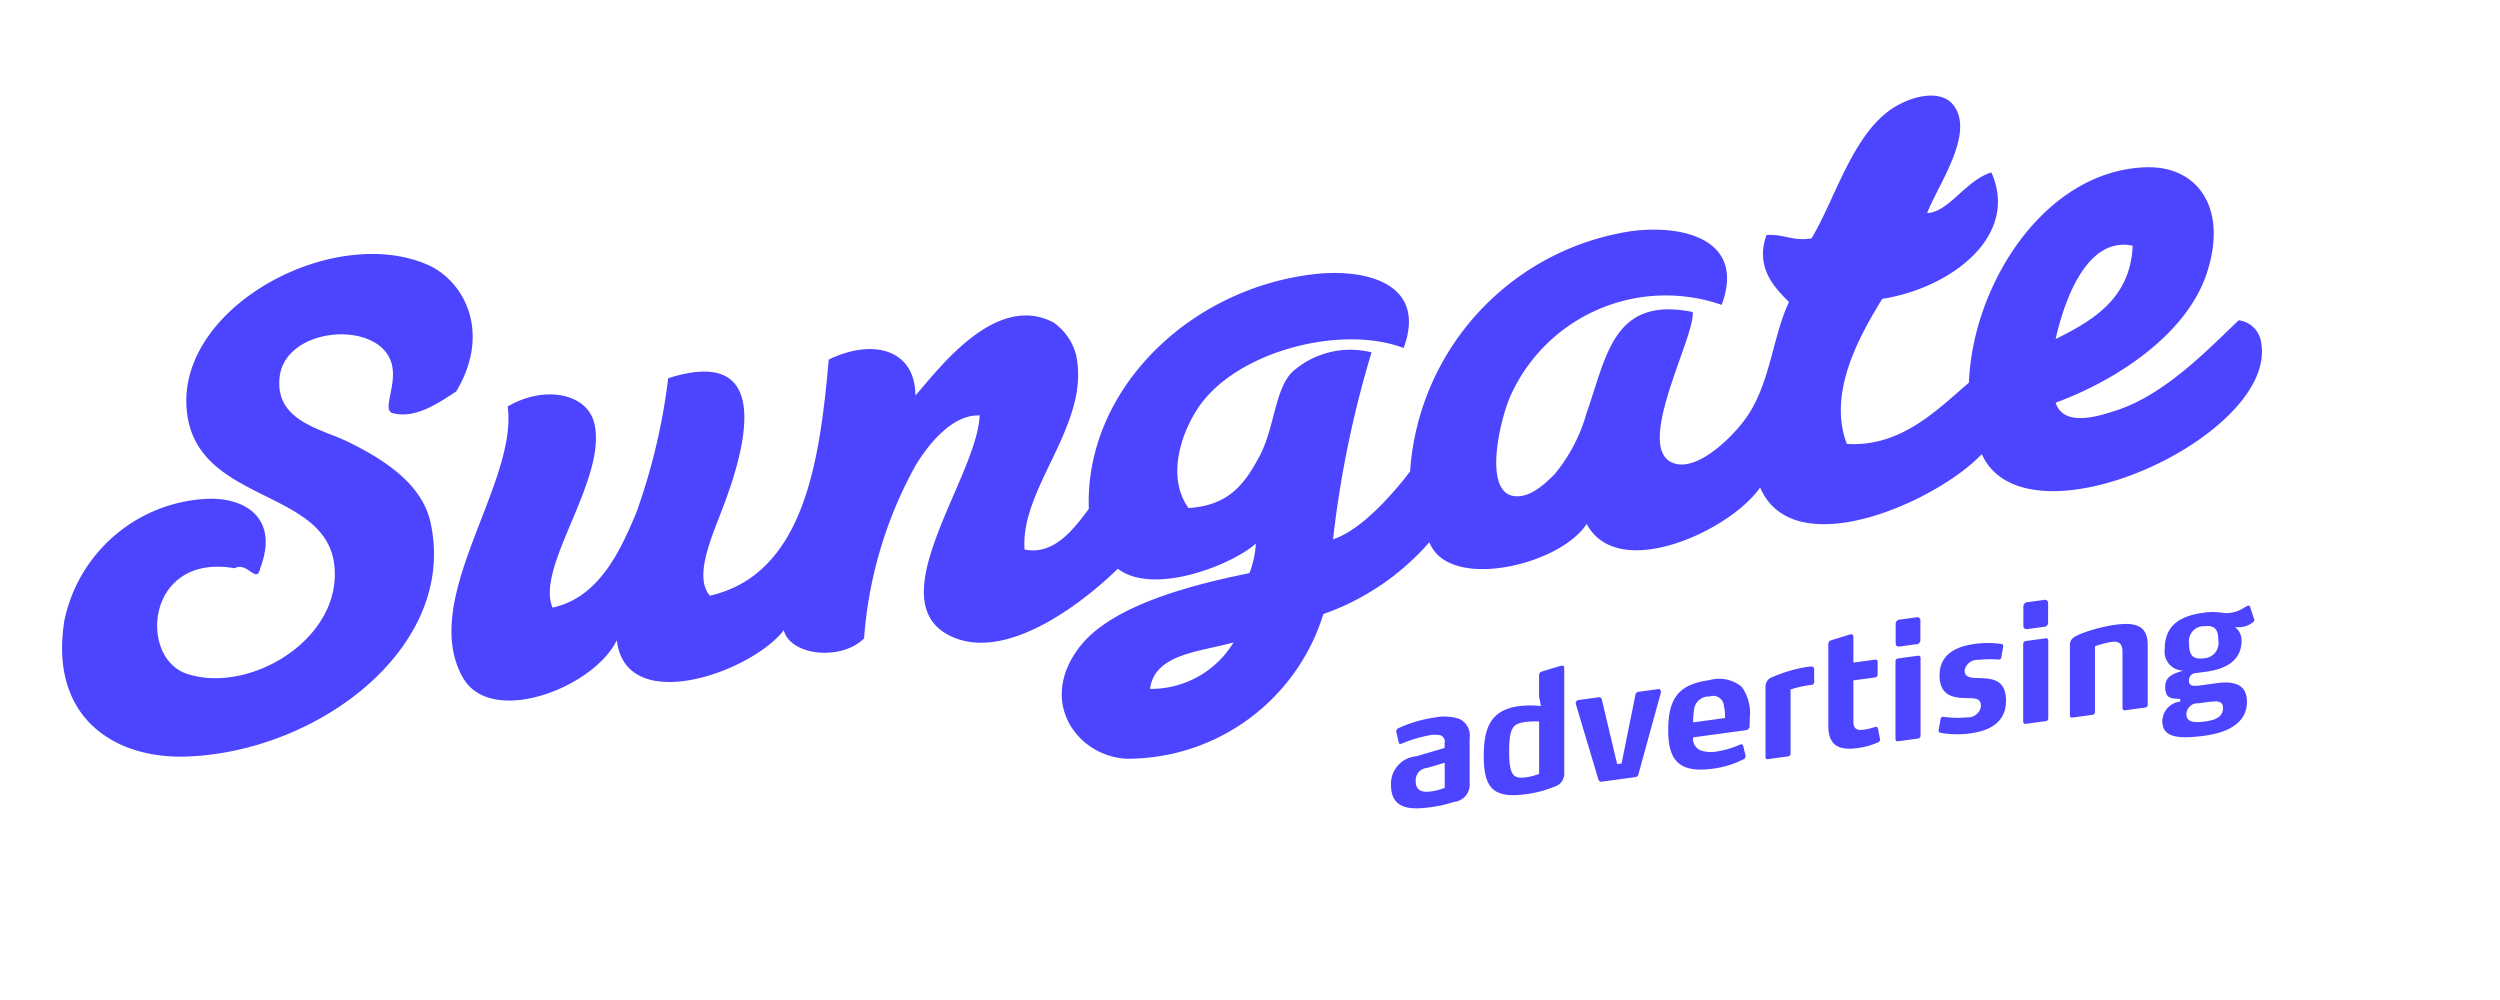 <svg xmlns="http://www.w3.org/2000/svg" width="150" height="60" viewBox="0 0 150 60"><defs><style>      .cls-1 {        fill: #4c44ff;        fill-rule: evenodd;      }    </style></defs><path id="sg_logo" data-name="sg logo" class="cls-1" d="M27.373,23.485c-0.933.606-2.463,1.71-3.853,1.29-0.574-.216.28-1.636,0-2.869-0.619-2.734-6.4-2.379-6.744.729-0.286,2.621,2.47,3.084,4.046,3.847,2.311,1.12,4.51,2.593,5.009,4.864,1.639,7.429-6.673,13.77-14.644,14.047-4.317.149-8.267-2.342-7.321-8.182a9.187,9.187,0,0,1,8.478-7.277c2.339-.131,4.417,1.137,3.275,4.143-0.22,1.031-.766-0.411-1.54.019-5.3-.926-5.785,5.334-2.892,6.322,3.732,1.278,9.417-2.074,8.865-6.564-0.574-4.661-8.565-3.628-8.865-9.5-0.308-6.071,8.849-10.9,14.452-8.477C27.811,16.814,29.521,19.9,27.373,23.485Zm88.255-10.7c1.294-.044,2.313-1.973,3.856-2.439,1.7,3.815-2.416,6.931-6.551,7.588-1.335,2.174-3.3,5.63-2.122,8.7,3.253,0.207,5.45-2.071,7.324-3.675,0.218-5.848,4.507-12.71,10.6-12.922,3.073-.109,4.987,2.392,3.662,6.387-1.192,3.585-5.287,6.346-9.058,7.738,0.491,1.519,2.671.78,3.662,0.456,2.95-.964,5.567-3.745,7.321-5.4a1.547,1.547,0,0,1,1.349,1.346c0.991,5.593-14.127,12.536-16.763,6.684-2.719,2.866-11.3,6.691-13.3,2-1.785,2.594-8.543,5.72-10.407,2.185-1.581,2.474-8.288,4.077-9.439,1.1a15.047,15.047,0,0,1-6.36,4.31,12.315,12.315,0,0,1-11.756,8.682c-2.941-.1-5.426-3.355-2.889-6.685,1.868-2.451,6.47-3.694,10.213-4.453a6.319,6.319,0,0,0,.385-1.774c-1.489,1.317-6.173,3.135-8.285,1.512-2.219,2.157-6.747,5.608-10.023,4.045-4.4-2.1,1.569-9.508,1.734-13.242-1.637-.078-3.083,1.732-3.853,3.011a25.156,25.156,0,0,0-3.083,10.367c-1.4,1.372-4.427,1.028-4.818-.491-1.959,2.531-9.477,5.2-10.018.6-1.39,2.859-7.564,5.232-9.25,2.219-2.626-4.7,3.338-11.616,2.7-16.243,2.211-1.3,4.778-.79,5.2,1.012,0.79,3.348-3.56,8.623-2.505,11.053,2.788-.605,4.057-3.4,5.009-5.655a36.854,36.854,0,0,0,1.928-8.107c6.128-1.955,4.834,3.706,3.275,7.779-0.739,1.925-1.725,4.156-.772,5.269,5.682-1.306,6.593-8.134,7.131-14.168,2.64-1.283,5.188-.625,5.2,2.158,1.364-1.544,4.8-6.221,8.286-4.382a3.436,3.436,0,0,1,1.349,1.921c0.913,4.183-3.366,7.974-3.085,11.7,1.814,0.375,3.025-1.34,3.855-2.438-0.266-7,5.882-13.187,13.489-14.08,3.059-.362,6.844.508,5.4,4.427-3.8-1.436-10.09.223-12.331,3.594-1.1,1.649-1.86,4.225-.579,6.008,2.405-.154,3.349-1.412,4.238-3.063,0.92-1.7.916-3.912,1.928-5.044a5.208,5.208,0,0,1,4.817-1.232,63.408,63.408,0,0,0-2.31,11.217c1.615-.526,3.447-2.53,4.623-4.073A15.647,15.647,0,0,1,97.9,13.866c3.056-.4,6.864.484,5.4,4.427a10.215,10.215,0,0,0-12.716,5.56c-0.657,1.6-1.52,5.575.191,5.9,0.981,0.186,1.908-.711,2.5-1.3a9.935,9.935,0,0,0,1.928-3.7c1.2-3.368,1.577-7,6.36-6.033,0.16,1.532-3.767,8.533-.964,9.121,1.427,0.3,3.451-1.708,4.241-2.873,1.393-2.058,1.543-4.866,2.5-6.846-0.838-.839-2.058-2.056-1.349-4.022,1.022-.072,1.577.387,2.7,0.205,1.3-2.154,2.337-5.773,4.432-7.489,1.24-1.02,3.229-1.538,4.047-.552C118.561,7.941,116.268,11.1,115.628,12.787Zm7.708,7.555c2.371-1.155,4.5-2.525,4.623-5.6C125.264,14.19,123.909,17.829,123.336,20.342ZM69,41.333a5.785,5.785,0,0,0,5.011-2.786C71.926,39.125,69.293,39.228,69,41.333ZM87.23,48.115a7.08,7.08,0,0,1-1.386.316c-1.133.155-2.383,0.18-2.383-1.333a1.652,1.652,0,0,1,1.514-1.72l1.7-.5V44.613a0.417,0.417,0,0,0-.233-0.492,1.672,1.672,0,0,0-.693,0,7.769,7.769,0,0,0-1.613.482,0.553,0.553,0,0,1-.1.032,0.085,0.085,0,0,1-.107-0.072l-0.146-.621a0.245,0.245,0,0,1-.01-0.077A0.191,0.191,0,0,1,83.89,43.7a7.648,7.648,0,0,1,2.178-.646,2.876,2.876,0,0,1,1.484.078,1.091,1.091,0,0,1,.625,1.166v2.666A1.042,1.042,0,0,1,87.23,48.115Zm-0.547-2.349-1.044.308a0.743,0.743,0,0,0-.695.8c0,0.679.548,0.662,0.939,0.609a3.282,3.282,0,0,0,.8-0.216v-1.5Zm6.6,1.428a6.829,6.829,0,0,1-1.679.452c-1.915.261-2.579-.25-2.579-2.276,0-1.679.4-2.77,2.109-3a5.516,5.516,0,0,1,1.32-.006l-0.109-.577V40.543a0.23,0.23,0,0,1,.186-0.257l1.1-.335,0.059-.008a0.128,0.128,0,0,1,.165.141v6.273A0.8,0.8,0,0,1,93.284,47.193Zm-0.938-3.9a4.577,4.577,0,0,0-.79.02c-0.743.1-1.007,0.283-1.007,1.758,0,1.55.3,1.664,1.065,1.56a3.412,3.412,0,0,0,.733-0.2V43.3Zm5.963,3.151a0.212,0.212,0,0,1-.175.18l-2.042.278a0.168,0.168,0,0,1-.186-0.13l-1.347-4.5a0.316,0.316,0,0,1-.01-0.087A0.185,0.185,0,0,1,94.725,42l1.161-.159a0.166,0.166,0,0,1,.225.135l0.918,3.87,0.264-.036,0.829-4.1a0.227,0.227,0,0,1,.225-0.207l1.114-.152a0.148,0.148,0,0,1,.194.139,0.4,0.4,0,0,1-.008.089Zm6.668-2.916a0.255,0.255,0,0,1-.235.284l-3.154.43a0.747,0.747,0,0,0,.421.768,1.92,1.92,0,0,0,1.054.069,5.231,5.231,0,0,0,1.328-.4,0.378,0.378,0,0,1,.058-0.019,0.117,0.117,0,0,1,.147.107l0.128,0.535a0.289,0.289,0,0,1,.01.077,0.191,0.191,0,0,1-.107.168,5.662,5.662,0,0,1-1.818.569c-1.9.26-2.715-.328-2.715-2.277,0-1.89.566-2.772,2.461-3.031a2.151,2.151,0,0,1,1.944.394,2.681,2.681,0,0,1,.489,1.862Zm-1.475-.506a2.835,2.835,0,0,0-.068-0.681,0.642,0.642,0,0,0-.86-0.55,0.882,0.882,0,0,0-.927.757,5,5,0,0,0-.059.793l1.914-.261V43.027Zm2.429-1.845a0.6,0.6,0,0,1,.44-0.564,8.5,8.5,0,0,1,2.129-.61L108.587,40a0.251,0.251,0,0,1,.194.021,0.153,0.153,0,0,1,.069.146v0.708a0.176,0.176,0,0,1-.176.217,7.137,7.137,0,0,0-1.24.276v3.85a0.165,0.165,0,0,1-.157.167l-1.19.162a0.121,0.121,0,0,1-.157-0.124V41.182Zm6.874,3.183a0.183,0.183,0,0,1-.126.183,4.361,4.361,0,0,1-1.231.342c-1.162.158-1.748-.188-1.748-1.343V38.672a0.238,0.238,0,0,1,.176-0.257l1.114-.346,0.048-.007a0.129,0.129,0,0,1,.166.143v1.551l1.3-.177a0.125,0.125,0,0,1,.155.124v0.776a0.171,0.171,0,0,1-.155.167l-1.3.177v2.453c0,0.379.128,0.575,0.626,0.507a3.925,3.925,0,0,0,.7-0.174l0.019,0a0.109,0.109,0,0,1,.127.09l0.126,0.66v0.01Zm2.272-.048-1.19.163a0.125,0.125,0,0,1-.157-0.124V39.672a0.174,0.174,0,0,1,.157-0.167l1.19-.162a0.126,0.126,0,0,1,.157.124V44.15A0.172,0.172,0,0,1,115.076,44.317Zm-0.126-5.655-0.938.128c-0.186.026-.272-0.031-0.272-0.215V37.461a0.266,0.266,0,0,1,.272-0.289l0.938-.128a0.2,0.2,0,0,1,.273.215v1.114A0.261,0.261,0,0,1,114.95,38.662ZM118.231,44a5.591,5.591,0,0,1-1.807-.034,0.123,0.123,0,0,1-.108-0.133V43.829l0.118-.686a0.137,0.137,0,0,1,.116-0.133,0.307,0.307,0,0,1,.068,0,6.049,6.049,0,0,0,1.417.03,0.772,0.772,0,0,0,.821-0.664c0-.475-0.3-0.473-0.811-0.49-0.645-.02-1.671-0.005-1.671-1.363,0-1.425,1.261-1.771,2.119-1.889a5.547,5.547,0,0,1,1.593.006,0.119,0.119,0,0,1,.107.131v0.01l-0.118.674a0.129,0.129,0,0,1-.125.115,0.5,0.5,0,0,1-.079,0,6.3,6.3,0,0,0-1.153.022,0.786,0.786,0,0,0-.84.619c0,0.5.469,0.46,0.968,0.478,0.732,0.027,1.514.113,1.514,1.354C120.36,43.316,119.421,43.841,118.231,44Zm4.508-.732-1.19.163a0.125,0.125,0,0,1-.157-0.125V38.627a0.172,0.172,0,0,1,.157-0.166l1.19-.163a0.126,0.126,0,0,1,.157.124v4.684A0.172,0.172,0,0,1,122.739,43.272Zm-0.126-5.655-0.938.128c-0.186.025-.273-0.031-0.273-0.215V36.416a0.267,0.267,0,0,1,.273-0.289L122.613,36a0.2,0.2,0,0,1,.273.215v1.114A0.262,0.262,0,0,1,122.613,37.617Zm6.093,4.841-1.191.163a0.128,0.128,0,0,1-.166-0.123V39.133c0-.532-0.215-0.677-0.665-0.616a5.487,5.487,0,0,0-.986.26v3.946a0.165,0.165,0,0,1-.157.167l-1.19.162a0.121,0.121,0,0,1-.157-0.124V38.7c0-.368.244-0.518,0.811-0.731a9.746,9.746,0,0,1,1.875-.479c1.24-.169,1.982.02,1.982,1.232v3.568A0.172,0.172,0,0,1,128.706,42.459Zm6.559-5.248a0.171,0.171,0,0,1-.078.117,1.34,1.34,0,0,1-.685.3,1.841,1.841,0,0,1-.409,0,0.98,0.98,0,0,1,.4.818c0,1.183-.928,1.7-2.12,1.86l-0.586.08a0.435,0.435,0,0,0-.45.46c0,0.329.236,0.345,0.735,0.277L133,40.99c0.87-.119,1.817-0.035,1.817,1.11,0,1.241-1.074,1.842-2.539,2.042-1.671.228-2.54,0.075-2.54-.885a1.211,1.211,0,0,1,1.075-1.164V41.938c-0.45-.035-0.9.036-0.9-0.711,0-.659.489-0.812,1.093-0.992a1.129,1.129,0,0,1-1.122-1.291c0-1.387.869-1.98,2.3-2.176a3.679,3.679,0,0,1,1.172,0,1.563,1.563,0,0,0,.479,0,2.1,2.1,0,0,0,.47-0.124,3.89,3.89,0,0,0,.507-0.282,0.263,0.263,0,0,1,.087-0.03,0.1,0.1,0,0,1,.109.081l0.234,0.724A0.287,0.287,0,0,1,135.265,37.21Zm-2.686,4.9-0.664.091a0.677,0.677,0,0,0-.733.632c0,0.485.4,0.558,1.133,0.458,0.625-.085,1.065-0.282,1.065-0.8C133.38,42.044,133.019,42.055,132.579,42.115Zm-0.352-4.538a0.906,0.906,0,0,0-.879,1.078c0,0.631.2,0.944,0.879,0.851a0.913,0.913,0,0,0,.87-1.089C133.1,37.788,132.9,37.485,132.227,37.577Z"></path></svg>